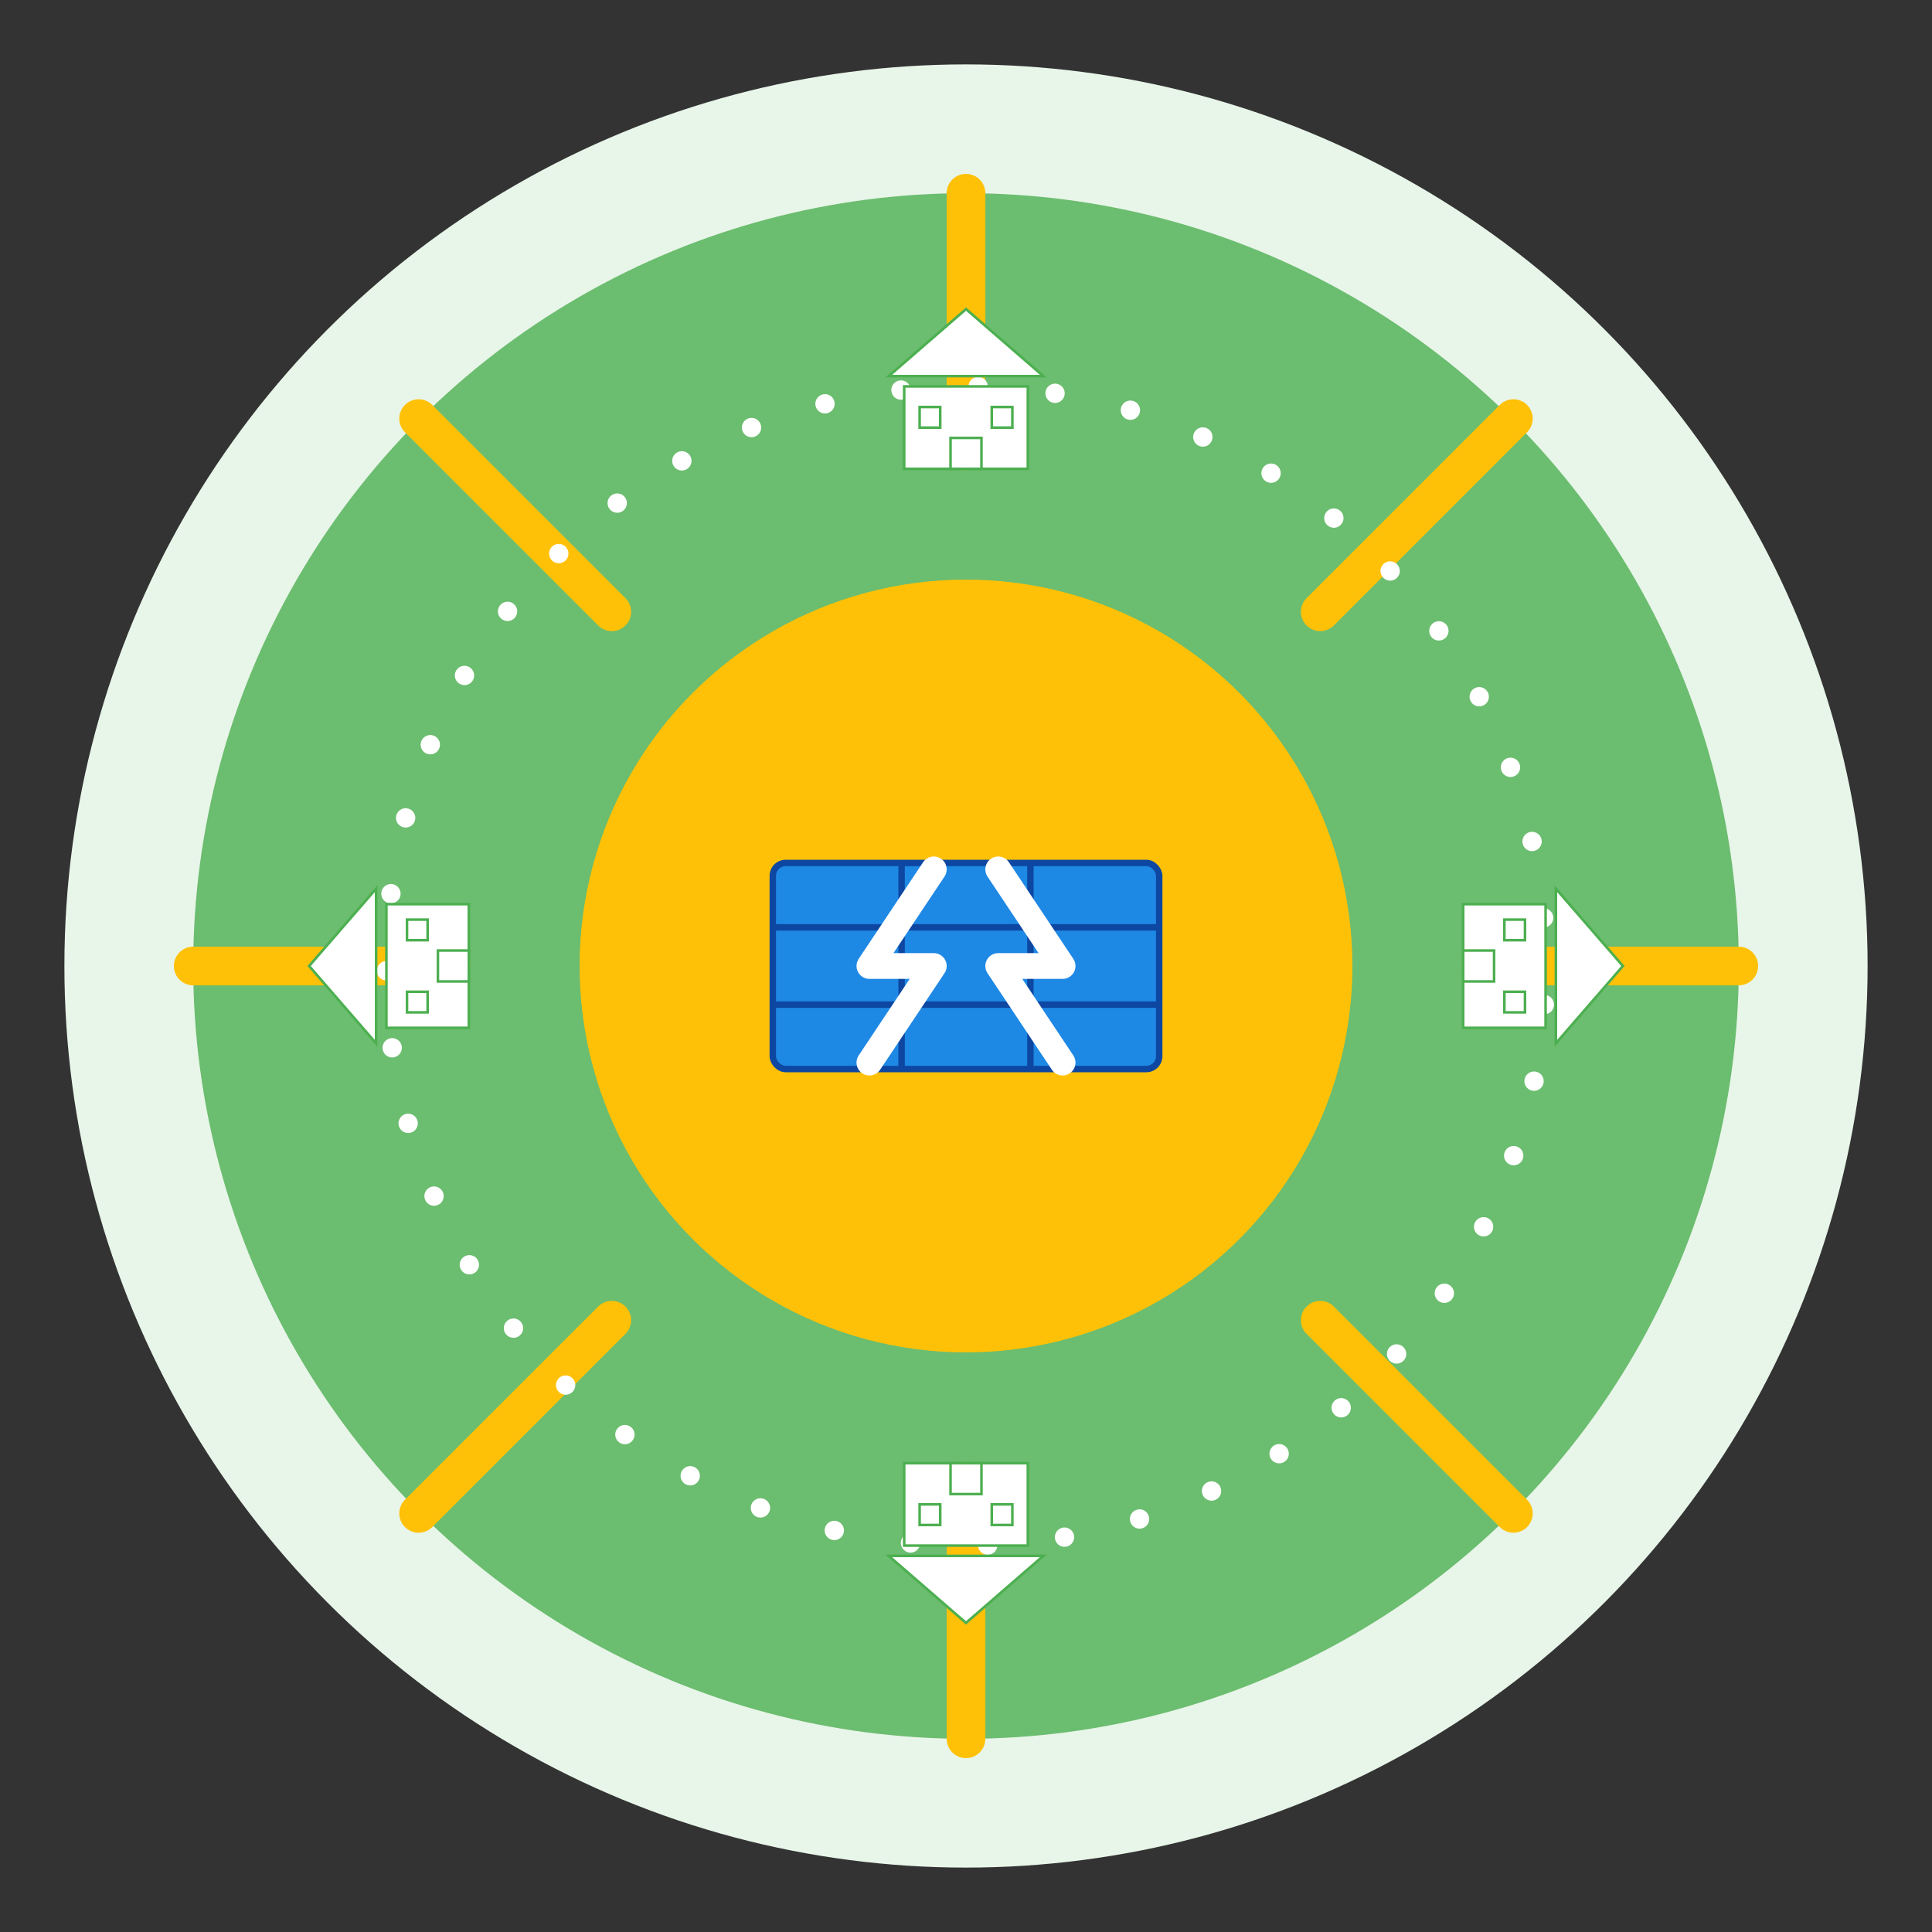 <svg viewBox="0 0 300 300" xmlns="http://www.w3.org/2000/svg">
  <rect x="0" y="0" width="300" height="300" fill="#333333" stroke="none"/>
  <!-- Cirkelachtergrond -->
  <circle cx="150" cy="150" r="140" fill="#e8f5e9"/>
  
  <!-- Hoofdcirkel -->
  <circle cx="150" cy="150" r="120" fill="#4CAF50" fill-opacity="0.8"/>
  
  <!-- Zon/licht element -->
  <circle cx="150" cy="150" r="60" fill="#FFC107"/>
  
  <!-- Zonnestralen -->
  <g stroke="#FFC107" stroke-width="6">
    <!-- 8 zonnestralen -->
    <line x1="150" y1="70" x2="150" y2="30" stroke-linecap="round"/>
    <line x1="150" y1="230" x2="150" y2="270" stroke-linecap="round"/>
    <line x1="70" y1="150" x2="30" y2="150" stroke-linecap="round"/>
    <line x1="230" y1="150" x2="270" y2="150" stroke-linecap="round"/>
    <line x1="95" y1="95" x2="65" y2="65" stroke-linecap="round"/>
    <line x1="205" y1="205" x2="235" y2="235" stroke-linecap="round"/>
    <line x1="95" y1="205" x2="65" y2="235" stroke-linecap="round"/>
    <line x1="205" y1="95" x2="235" y2="65" stroke-linecap="round"/>
  </g>
  
  <!-- Zonnepanelen gestileerde elementen -->
  <g fill="#1E88E5" stroke="#0D47A1" stroke-width="1">
    <rect x="120" y="134" width="60" height="32" rx="2"/>
    <line x1="140" y1="134" x2="140" y2="166" stroke="#0D47A1" stroke-width="1"/>
    <line x1="160" y1="134" x2="160" y2="166" stroke="#0D47A1" stroke-width="1"/>
    <line x1="120" y1="144" x2="180" y2="144" stroke="#0D47A1" stroke-width="1"/>
    <line x1="120" y1="156" x2="180" y2="156" stroke="#0D47A1" stroke-width="1"/>
  </g>
  
  <!-- Verbindingslijnen - symboliseren gemeenschap en energiedeling -->
  <g stroke="#FFFFFF" stroke-width="3" stroke-linecap="round" stroke-dasharray="0,12" stroke-dashoffset="6">
    <circle cx="150" cy="150" r="90" fill="none"/>
  </g>
  
  <!-- Verbeterde huizen rond de rand (gemeenschap) -->
  <g fill="#FFFFFF" stroke="#4CAF50" stroke-width="0.5">
    <!-- Huis links -->
    <g transform="translate(60, 150) scale(0.8) rotate(-90)">
      <!-- Basis van het huis -->
      <rect x="-12" y="0" width="24" height="16" />
      <!-- Dak -->
      <polygon points="-15,-2 0,-15 15,-2"/>
      <!-- Deur -->
      <rect x="-3" y="10" width="6" height="6" />
      <!-- Raam -->
      <rect x="-9" y="4" width="4" height="4" />
      <rect x="5" y="4" width="4" height="4" />
    </g>
    
    <!-- Huis rechts -->
    <g transform="translate(240, 150) scale(0.8) rotate(90)">
      <!-- Basis van het huis -->
      <rect x="-12" y="0" width="24" height="16" />
      <!-- Dak -->
      <polygon points="-15,-2 0,-15 15,-2"/>
      <!-- Deur -->
      <rect x="-3" y="10" width="6" height="6" />
      <!-- Raam -->
      <rect x="-9" y="4" width="4" height="4" />
      <rect x="5" y="4" width="4" height="4" />
    </g>
    
    <!-- Huis boven -->
    <g transform="translate(150, 60) scale(0.8)">
      <!-- Basis van het huis -->
      <rect x="-12" y="0" width="24" height="16" />
      <!-- Dak -->
      <polygon points="-15,-2 0,-15 15,-2"/>
      <!-- Deur -->
      <rect x="-3" y="10" width="6" height="6" />
      <!-- Raam -->
      <rect x="-9" y="4" width="4" height="4" />
      <rect x="5" y="4" width="4" height="4" />
    </g>
    
    <!-- Huis onder -->
    <g transform="translate(150, 240) scale(0.8) rotate(180)">
      <!-- Basis van het huis -->
      <rect x="-12" y="0" width="24" height="16" />
      <!-- Dak -->
      <polygon points="-15,-2 0,-15 15,-2"/>
      <!-- Deur -->
      <rect x="-3" y="10" width="6" height="6" />
      <!-- Raam -->
      <rect x="-9" y="4" width="4" height="4" />
      <rect x="5" y="4" width="4" height="4" />
    </g>
  </g>
  
  <!-- Bliksemschicht in het midden (energie) -->
  <path d="M145,135 L135,150 L145,150 L135,165" stroke="#FFFFFF" stroke-width="4" fill="none" stroke-linecap="round" stroke-linejoin="round"/>
  <path d="M155,135 L165,150 L155,150 L165,165" stroke="#FFFFFF" stroke-width="4" fill="none" stroke-linecap="round" stroke-linejoin="round"/>
</svg>